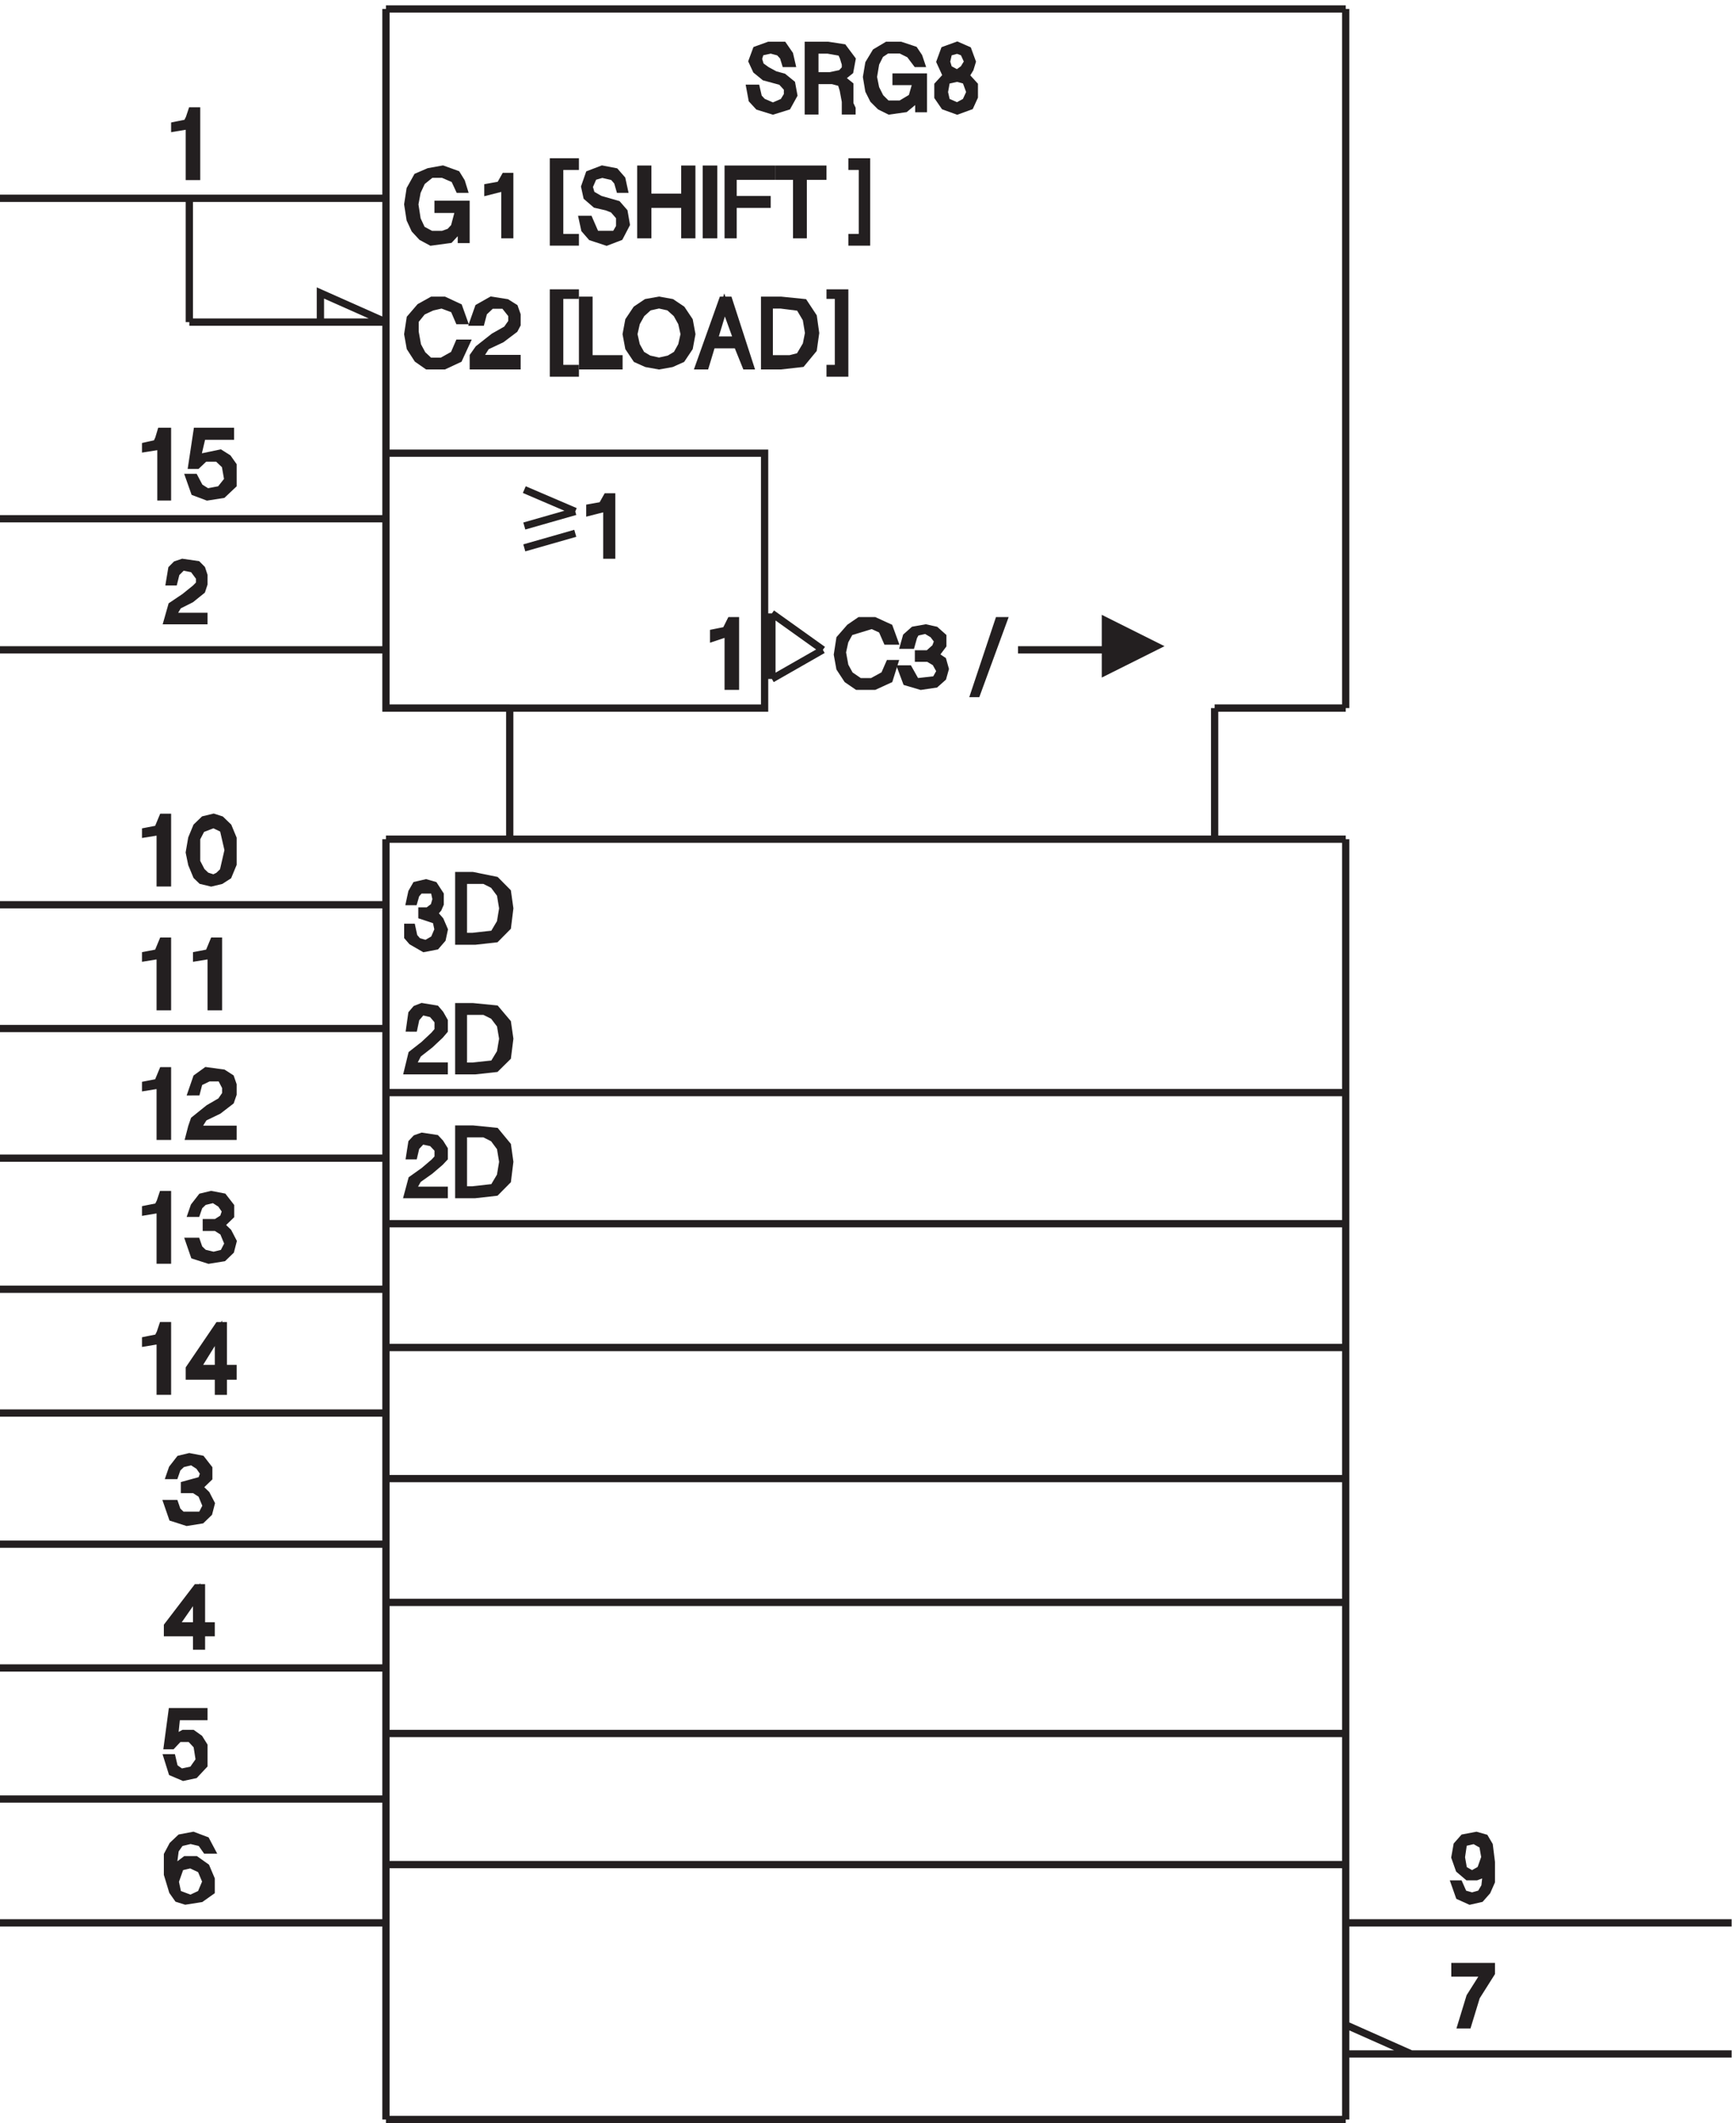 <svg xmlns="http://www.w3.org/2000/svg" xml:space="preserve" width="237.8" height="290.799"><path d="M400.832 2176.66h988.498m-988.498-1116h988.498M400.832 925.664h988.498m-988.498-127.5h988.498m-988.498-135h988.498m-988.498-127.5h988.498m-988.498-135h988.498m-988.498-135h988.498M400.832 3.164h988.498M400.832 2176.66v-720m0 0h127.5m0 0v-135m860.998 855v-720m0 0h-135m0 0v-135m-853.498 0V3.16m988.498 1318.5V3.16M400.832 205.664H3.332m397.5 127.5H3.332m397.5 135H3.332m397.5 127.5H3.332m397.5 135H3.332m397.5 127.5H3.332m397.5 135H3.332m397.5 133.496H3.332m397.5 127.5H3.332M1389.33 70.664h397.5m-397.5 135h397.5M400.832 1719.16h390v-262.5h-390zm0-202.5H3.332m397.5 135H3.332m397.5 330H3.332m397.5-127.5h-202.5m0 0v127.5m600-427.5 52.5-37.5m0 0-52.5-30m0 0v67.5m-255 127.5 52.5-22.5m0 0-52.5-15m52.5-7.5-52.5-15m-142.5-300h988.498m-1055.998 532.5v30l67.5-30M1389.33 100.664l67.5-30" style="fill:none;stroke:#231f20;stroke-width:7.5;stroke-linecap:butt;stroke-linejoin:miter;stroke-miterlimit:10;stroke-dasharray:none;stroke-opacity:1" transform="matrix(.133 0 0 -.133 -.444 290.721)"/><path d="m1194.33 1520.41-52.5 26.25v-52.5z" style="fill:#231f20;fill-opacity:1;fill-rule:evenodd;stroke:none" transform="matrix(.133 0 0 -.133 -.444 290.721)"/><path d="m1194.33 1520.41-52.5 26.25v-52.5zm-7.5-3.75h-135" style="fill:none;stroke:#231f20;stroke-width:7.5;stroke-linecap:butt;stroke-linejoin:miter;stroke-miterlimit:10;stroke-dasharray:none;stroke-opacity:1" transform="matrix(.133 0 0 -.133 -.444 290.721)"/><path d="M183.332 2054.16v2.5l12.5 2.5 2.5 5 2.5 7.5h5v-67.5h-7.5v52.5l-15-2.5" style="fill:#231f20;fill-opacity:1;fill-rule:evenodd;stroke:none" transform="matrix(.133 0 0 -.133 -.444 290.721)"/><path d="M183.332 2054.16v2.5l12.5 2.5 2.5 5 2.5 7.5h5v-67.5h-7.5v52.5z" style="fill:none;stroke:#231f20;stroke-width:7.5;stroke-linecap:butt;stroke-linejoin:miter;stroke-miterlimit:10;stroke-dasharray:none;stroke-opacity:1" transform="matrix(.133 0 0 -.133 -.444 290.721)"/><path d="M153.332 1724.16v2.5l11.25 2.5 2.25 5 2.25 7.5h6.75v-67.5h-6.75v52.5l-15.75-2.5" style="fill:#231f20;fill-opacity:1;fill-rule:evenodd;stroke:none" transform="matrix(.133 0 0 -.133 -.444 290.721)"/><path d="M153.332 1724.16v2.5l11.25 2.5 2.25 5 2.25 7.5h6.75v-67.5h-6.75v52.5z" style="fill:none;stroke:#231f20;stroke-width:7.5;stroke-linecap:butt;stroke-linejoin:miter;stroke-miterlimit:10;stroke-dasharray:none;stroke-opacity:1" transform="matrix(.133 0 0 -.133 -.444 290.721)"/><path d="M206.273 1706.66h-5.293l5.293 35h34.415v-5h-29.122l-5.293-22.5 23.825 5 7.941-5 5.293-7.5v-20l-10.586-10-15.883-2.5-13.234 5-5.297 15h5.297l5.293-10 7.941-5 13.235 2.5 7.941 10-2.648 15-7.942 7.5h-13.234l-7.942-7.5" style="fill:#231f20;fill-opacity:1;fill-rule:evenodd;stroke:none" transform="matrix(.133 0 0 -.133 -.444 290.721)"/><path d="M206.273 1706.66h-5.293l5.293 35h34.415v-5h-29.122l-5.293-22.5 23.825 5 7.941-5 5.293-7.5v-20l-10.586-10-15.883-2.5-13.234 5-5.297 15h5.297l5.293-10 7.941-5 13.235 2.5 7.941 10-2.648 15-7.942 7.5h-13.234z" style="fill:none;stroke:#231f20;stroke-width:7.5;stroke-linecap:butt;stroke-linejoin:miter;stroke-miterlimit:10;stroke-dasharray:none;stroke-opacity:1" transform="matrix(.133 0 0 -.133 -.444 290.721)"/><path d="m178.039 1586.66 2.207 13.33 4.41 4.45 6.617 2.22 15.442-2.22 4.414-4.45 2.203-6.66v-8.89l-2.203-6.67-11.031-8.89-13.235-6.67-6.617-11.1h33.086v-4.45h-37.5l4.414 15.55 13.234 8.9 11.028 8.88 4.414 4.45v6.67l-6.617 8.88-11.032 2.22-6.617-6.66-2.207-8.89h-4.41" style="fill:#231f20;fill-opacity:1;fill-rule:evenodd;stroke:none" transform="matrix(.133 0 0 -.133 -.444 290.721)"/><path d="m178.039 1586.66 2.207 13.33 4.41 4.45 6.617 2.22 15.442-2.22 4.414-4.45 2.203-6.66v-8.89l-2.203-6.67-11.031-8.89-13.235-6.67-6.617-11.1h33.086v-4.45h-37.5l4.414 15.55 13.234 8.9 11.028 8.88 4.414 4.45v6.67l-6.617 8.88-11.032 2.22-6.617-6.66-2.207-8.89z" style="fill:none;stroke:#231f20;stroke-width:7.5;stroke-linecap:butt;stroke-linejoin:miter;stroke-miterlimit:10;stroke-dasharray:none;stroke-opacity:1" transform="matrix(.133 0 0 -.133 -.444 290.721)"/><path d="M153.332 1327.29v2.41l12.5 2.41 5 12.05h5v-67.5h-7.5v53.04l-15-2.41" style="fill:#231f20;fill-opacity:1;fill-rule:evenodd;stroke:none" transform="matrix(.133 0 0 -.133 -.444 290.721)"/><path d="M153.332 1327.29v2.41l12.5 2.41 5 12.05h5v-67.5h-7.5v53.04z" style="fill:none;stroke:#231f20;stroke-width:7.5;stroke-linecap:butt;stroke-linejoin:miter;stroke-miterlimit:10;stroke-dasharray:none;stroke-opacity:1" transform="matrix(.133 0 0 -.133 -.444 290.721)"/><path d="m205.832 1334.52 7.5 7.23 10 2.41 7.5-2.41 7.5-7.23 5-12.06v-26.51l-5-12.06-7.5-4.82-10-2.41-10 2.41-5 4.82-5 12.06-2.5 12.05 2.5 14.46zm5-2.41-5-9.65v-24.1l5-9.65 5-4.82 7.5-2.41 5 2.41 5 4.82 5 21.7-5 21.7-10 4.82-12.5-4.82" style="fill:#231f20;fill-opacity:1;fill-rule:evenodd;stroke:none" transform="matrix(.133 0 0 -.133 -.444 290.721)"/><path d="m205.832 1334.52 7.5 7.23 10 2.41 7.5-2.41 7.5-7.23 5-12.06v-26.51l-5-12.06-7.5-4.82-10-2.41-10 2.41-5 4.82-5 12.06-2.5 12.05 2.5 14.46zm5-2.41-5-9.65v-24.1l5-9.65 5-4.82 7.5-2.41 5 2.41 5 4.82 5 21.7-5 21.7-10 4.82z" style="fill:none;stroke:#231f20;stroke-width:7.5;stroke-linecap:butt;stroke-linejoin:miter;stroke-miterlimit:10;stroke-dasharray:none;stroke-opacity:1" transform="matrix(.133 0 0 -.133 -.444 290.721)"/><path d="M153.332 1199.79v2.41l12.5 2.41 5 12.05h5v-67.5h-7.5v53.04l-15-2.41" style="fill:#231f20;fill-opacity:1;fill-rule:evenodd;stroke:none" transform="matrix(.133 0 0 -.133 -.444 290.721)"/><path d="M153.332 1199.79v2.41l12.5 2.41 5 12.05h5v-67.5h-7.5v53.04z" style="fill:none;stroke:#231f20;stroke-width:7.5;stroke-linecap:butt;stroke-linejoin:miter;stroke-miterlimit:10;stroke-dasharray:none;stroke-opacity:1" transform="matrix(.133 0 0 -.133 -.444 290.721)"/><path d="M205.832 1199.79v2.41l12.5 2.41 5 12.05h5v-67.5h-7.5v53.04l-15-2.41" style="fill:#231f20;fill-opacity:1;fill-rule:evenodd;stroke:none" transform="matrix(.133 0 0 -.133 -.444 290.721)"/><path d="M205.832 1199.79v2.41l12.5 2.41 5 12.05h5v-67.5h-7.5v53.04z" style="fill:none;stroke:#231f20;stroke-width:7.5;stroke-linecap:butt;stroke-linejoin:miter;stroke-miterlimit:10;stroke-dasharray:none;stroke-opacity:1" transform="matrix(.133 0 0 -.133 -.444 290.721)"/><path d="M153.332 1066.29v2.41l12.5 2.41 5 12.05h5v-67.5h-7.5v53.04l-15-2.41" style="fill:#231f20;fill-opacity:1;fill-rule:evenodd;stroke:none" transform="matrix(.133 0 0 -.133 -.444 290.721)"/><path d="M153.332 1066.29v2.41l12.5 2.41 5 12.05h5v-67.5h-7.5v53.04z" style="fill:none;stroke:#231f20;stroke-width:7.5;stroke-linecap:butt;stroke-linejoin:miter;stroke-miterlimit:10;stroke-dasharray:none;stroke-opacity:1" transform="matrix(.133 0 0 -.133 -.444 290.721)"/><path d="m200.832 1061.46 5 14.47 10 7.23 17.5-2.41 7.5-4.82 2.5-7.23v-9.65l-2.5-7.23-12.5-9.64-15-7.23-7.5-12.06h37.5v-7.23h-45l2.5 9.64 2.5 7.24 15 12.05 12.5 7.23 5 7.23v7.24l-5 9.64h-12.5l-10-4.82-2.5-9.65h-5" style="fill:#231f20;fill-opacity:1;fill-rule:evenodd;stroke:none" transform="matrix(.133 0 0 -.133 -.444 290.721)"/><path d="m200.832 1061.46 5 14.47 10 7.23 17.5-2.41 7.5-4.82 2.5-7.23v-9.65l-2.5-7.23-12.5-9.64-15-7.23-7.5-12.06h37.5v-7.23h-45l2.5 9.64 2.5 7.24 15 12.05 12.5 7.23 5 7.23v7.24l-5 9.64h-12.5l-10-4.82-2.5-9.65z" style="fill:none;stroke:#231f20;stroke-width:7.5;stroke-linecap:butt;stroke-linejoin:miter;stroke-miterlimit:10;stroke-dasharray:none;stroke-opacity:1" transform="matrix(.133 0 0 -.133 -.444 290.721)"/><path d="M153.332 938.164v2.5l12.5 2.5 2.5 5 2.5 7.5h5v-67.5h-7.5v52.5l-15-2.5" style="fill:#231f20;fill-opacity:1;fill-rule:evenodd;stroke:none" transform="matrix(.133 0 0 -.133 -.444 290.721)"/><path d="M153.332 938.164v2.5l12.5 2.5 2.5 5 2.5 7.5h5v-67.5h-7.5v52.5z" style="fill:none;stroke:#231f20;stroke-width:7.5;stroke-linecap:butt;stroke-linejoin:miter;stroke-miterlimit:10;stroke-dasharray:none;stroke-opacity:1" transform="matrix(.133 0 0 -.133 -.444 290.721)"/><path d="M215.832 921.914v4.82h10l7.5 4.821 2.5 7.234-5 7.231-7.5 4.82-10-2.41-5-4.821-2.5-7.23h-5l2.5 7.23 7.5 9.645 10 2.41 12.5-2.41 7.5-9.645v-9.644l-10-9.641 7.5-7.234 5-9.641-2.5-9.644-7.5-7.231-15-2.41-15 4.82-5 14.465h7.5l2.5-7.234 5-4.82 10-2.411 10 2.411 5 9.644-5 12.051-7.5 4.824h-10" style="fill:#231f20;fill-opacity:1;fill-rule:evenodd;stroke:none" transform="matrix(.133 0 0 -.133 -.444 290.721)"/><path d="M215.832 921.914v4.82h10l7.5 4.821 2.5 7.234-5 7.231-7.5 4.82-10-2.41-5-4.821-2.5-7.23h-5l2.5 7.23 7.5 9.645 10 2.41 12.5-2.41 7.5-9.645v-9.644l-10-9.641 7.5-7.234 5-9.641-2.5-9.644-7.5-7.231-15-2.41-15 4.82-5 14.465h7.5l2.5-7.234 5-4.82 10-2.411 10 2.411 5 9.644-5 12.051-7.5 4.824z" style="fill:none;stroke:#231f20;stroke-width:7.5;stroke-linecap:butt;stroke-linejoin:miter;stroke-miterlimit:10;stroke-dasharray:none;stroke-opacity:1" transform="matrix(.133 0 0 -.133 -.444 290.721)"/><path d="M153.332 803.164v2.5l12.5 2.5 2.5 5 2.5 7.5h5v-67.5h-7.5v52.5l-15-2.5" style="fill:#231f20;fill-opacity:1;fill-rule:evenodd;stroke:none" transform="matrix(.133 0 0 -.133 -.444 290.721)"/><path d="M153.332 803.164v2.5l12.5 2.5 2.5 5 2.5 7.5h5v-67.5h-7.5v52.5z" style="fill:none;stroke:#231f20;stroke-width:7.5;stroke-linecap:butt;stroke-linejoin:miter;stroke-miterlimit:10;stroke-dasharray:none;stroke-opacity:1" transform="matrix(.133 0 0 -.133 -.444 290.721)"/><path d="M198.332 768.738v7.789l30 44.137h5v-44.137h10v-7.789h-10v-15.574h-5v15.574zm30 44.137-22.5-36.348h22.5z" style="fill:#231f20;fill-opacity:1;fill-rule:evenodd;stroke:none" transform="matrix(.133 0 0 -.133 -.444 290.721)"/><path d="M198.332 768.738v7.789l30 44.137h5v-44.137h10v-7.789h-10v-15.574h-5v15.574zm30 44.137-22.5-36.348h22.5z" style="fill:none;stroke:#231f20;stroke-width:7.5;stroke-linecap:butt;stroke-linejoin:miter;stroke-miterlimit:10;stroke-dasharray:none;stroke-opacity:1" transform="matrix(.133 0 0 -.133 -.444 290.721)"/><path d="M193.332 651.914v4.82l17.5 4.821 2.5 7.234-5 7.231-7.5 4.82-10-2.41-5-4.821-2.5-7.23h-5l2.5 7.23 7.5 9.645 10 2.41 12.5-2.41 7.5-9.645v-9.644l-10-9.641 7.5-7.234 5-9.641-2.5-9.644-7.5-7.231-15-2.41-15 4.82-5 14.465h7.5l2.5-7.234 5-4.82h20l5 9.644-5 12.051-7.5 4.824h-10" style="fill:#231f20;fill-opacity:1;fill-rule:evenodd;stroke:none" transform="matrix(.133 0 0 -.133 -.444 290.721)"/><path d="M193.332 651.914v4.82l17.5 4.821 2.5 7.234-5 7.231-7.5 4.82-10-2.41-5-4.821-2.5-7.23h-5l2.5 7.23 7.5 9.645 10 2.41 12.5-2.41 7.5-9.645v-9.644l-10-9.641 7.5-7.234 5-9.641-2.5-9.644-7.5-7.231-15-2.41-15 4.82-5 14.465h7.5l2.5-7.234 5-4.82h20l5 9.644-5 12.051-7.5 4.824z" style="fill:none;stroke:#231f20;stroke-width:7.5;stroke-linecap:butt;stroke-linejoin:miter;stroke-miterlimit:10;stroke-dasharray:none;stroke-opacity:1" transform="matrix(.133 0 0 -.133 -.444 290.721)"/><path d="M175.832 504.508v6.926l30 39.23h5v-39.23h10v-6.926h-10v-13.844h-5v13.844zm30 39.23-22.5-32.304h22.5z" style="fill:#231f20;fill-opacity:1;fill-rule:evenodd;stroke:none" transform="matrix(.133 0 0 -.133 -.444 290.721)"/><path d="M175.832 504.508v6.926l30 39.23h5v-39.23h10v-6.926h-10v-13.844h-5v13.844zm30 39.23-22.5-32.304h22.5z" style="fill:none;stroke:#231f20;stroke-width:7.5;stroke-linecap:butt;stroke-linejoin:miter;stroke-miterlimit:10;stroke-dasharray:none;stroke-opacity:1" transform="matrix(.133 0 0 -.133 -.444 290.721)"/><path d="M180.52 388.164h-4.688l4.688 35h32.812v-5h-28.125l-2.344-22.5 9.375 5h9.375l7.032-5 4.687-7.5v-20l-9.375-10-11.719-2.5-11.718 5-4.688 15h4.688l2.343-10 7.032-5 11.718 2.5 7.032 10-2.344 15-7.031 7.5h-11.719l-7.031-7.5" style="fill:#231f20;fill-opacity:1;fill-rule:evenodd;stroke:none" transform="matrix(.133 0 0 -.133 -.444 290.721)"/><path d="M180.52 388.164h-4.688l4.688 35h32.812v-5h-28.125l-2.344-22.5 9.375 5h9.375l7.032-5 4.687-7.5v-20l-9.375-10-11.719-2.5-11.718 5-4.688 15h4.688l2.343-10 7.032-5 11.718 2.5 7.032 10-2.344 15-7.031 7.5h-11.719z" style="fill:none;stroke:#231f20;stroke-width:7.5;stroke-linecap:butt;stroke-linejoin:miter;stroke-miterlimit:10;stroke-dasharray:none;stroke-opacity:1" transform="matrix(.133 0 0 -.133 -.444 290.721)"/><path d="m215.539 280.664-5.293 7.5-10.59 2.5-10.59-2.5-5.293-7.5-2.644-20 13.234 10h10.586l10.59-7.5 5.293-12.5v-12.5l-10.586-7.5-15.883-2.5-7.941 2.5-5.293 7.5-5.297 17.5v20l5.297 10 7.937 7.5 13.239 2.5 13.234-5 5.293-10zm-26.473-17.5-5.293-15 2.649-12.5 13.234-5 10.59 5 5.293 12.5-5.293 12.5-10.59 5-10.59-2.5" style="fill:#231f20;fill-opacity:1;fill-rule:evenodd;stroke:none" transform="matrix(.133 0 0 -.133 -.444 290.721)"/><path d="m215.539 280.664-5.293 7.5-10.59 2.5-10.59-2.5-5.293-7.5-2.644-20 13.234 10h10.586l10.59-7.5 5.293-12.5v-12.5l-10.586-7.5-15.883-2.5-7.941 2.5-5.293 7.5-5.297 17.5v20l5.297 10 7.937 7.5 13.239 2.5 13.234-5 5.293-10zm-26.473-17.5-5.293-15 2.649-12.5 13.234-5 10.59 5 5.293 12.5-5.293 12.5-10.59 5z" style="fill:none;stroke:#231f20;stroke-width:7.5;stroke-linecap:butt;stroke-linejoin:miter;stroke-miterlimit:10;stroke-dasharray:none;stroke-opacity:1" transform="matrix(.133 0 0 -.133 -.444 290.721)"/><path d="m799.406 2104.25-8.574 2.32-8.57 6.99-4.285 9.31 4.285 11.63 12.855 4.66h15l6.43-9.31 2.144-9.31h-6.429l-2.145 6.98-4.285 4.66-8.57 2.32-10.715-2.32-2.141-6.98 2.141-6.99 6.43-4.65 8.57-4.66 8.57-2.33 8.574-6.98 2.141-11.64-6.426-11.63-15-4.66-15 4.66-6.429 6.98-2.145 11.64h6.43l2.144-9.31 4.285-4.66 10.715-4.65 10.711 4.65 4.289 6.98v6.99l-6.429 6.98-8.571 2.33" style="fill:#231f20;fill-opacity:1;fill-rule:evenodd;stroke:none" transform="matrix(.133 0 0 -.133 -.444 290.721)"/><path d="m799.406 2104.25-8.574 2.32-8.57 6.99-4.285 9.31 4.285 11.63 12.855 4.66h15l6.43-9.31 2.144-9.31h-6.429l-2.145 6.98-4.285 4.66-8.57 2.32-10.715-2.32-2.141-6.98 2.141-6.99 6.43-4.65 8.57-4.66 8.57-2.33 8.574-6.98 2.141-11.64-6.426-11.63-15-4.66-15 4.66-6.429 6.98-2.145 11.64h6.43l2.144-9.31 4.285-4.66 10.715-4.65 10.711 4.65 4.289 6.98v6.99l-6.429 6.98z" style="fill:none;stroke:#231f20;stroke-width:7.5;stroke-linecap:butt;stroke-linejoin:miter;stroke-miterlimit:10;stroke-dasharray:none;stroke-opacity:1" transform="matrix(.133 0 0 -.133 -.444 290.721)"/><path d="m856.082 2139.16 15.75-2.41 9-12.05-2.25-12.06-9-7.23 9-7.23v-19.29l2.25-4.82v-2.41h-6.75v9.64l-2.25 12.06-2.25 7.23-9 2.41h-18v-31.34h-6.75v67.5zm0-4.82h-13.5v-26.52h15.75l11.25 2.41 4.5 4.82v4.83l-2.25 7.23-2.25 4.82-13.5 2.41" style="fill:#231f20;fill-opacity:1;fill-rule:evenodd;stroke:none" transform="matrix(.133 0 0 -.133 -.444 290.721)"/><path d="m856.082 2139.16 15.75-2.41 9-12.05-2.25-12.06-9-7.23 9-7.23v-19.29l2.25-4.82v-2.41h-6.75v9.64l-2.25 12.06-2.25 7.23-9 2.41h-18v-31.34h-6.75v67.5zm0-4.82h-13.5v-26.52h15.75l11.25 2.41 4.5 4.82v4.83l-2.25 7.23-2.25 4.82z" style="fill:none;stroke:#231f20;stroke-width:7.5;stroke-linecap:butt;stroke-linejoin:miter;stroke-miterlimit:10;stroke-dasharray:none;stroke-opacity:1" transform="matrix(.133 0 0 -.133 -.444 290.721)"/><path d="M951.992 2120.54h-4.679l-7.02 9.31-9.359 4.65h-14.039l-7.024-4.65-4.68-9.31-2.339-13.97 2.339-11.63 4.68-9.31 7.024-6.99h14.039l11.699 6.99 4.68 16.29h-21.059v4.65h28.078v-32.58h-4.68v11.64l-14.039-11.64-16.379-2.33-9.363 4.66-7.019 6.98-4.68 9.31-2.34 13.96 2.34 13.97 7.019 11.64 11.704 6.98h14.039l14.039-4.66 4.679-6.98 2.34-6.98" style="fill:#231f20;fill-opacity:1;fill-rule:evenodd;stroke:none" transform="matrix(.133 0 0 -.133 -.444 290.721)"/><path d="M951.992 2120.54h-4.679l-7.02 9.31-9.359 4.65h-14.039l-7.024-4.65-4.68-9.31-2.339-13.97 2.339-11.63 4.68-9.31 7.024-6.99h14.039l11.699 6.99 4.68 16.29h-21.059v4.65h28.078v-32.58h-4.68v11.64l-14.039-11.64-16.379-2.33-9.363 4.66-7.019 6.98-4.68 9.31-2.34 13.96 2.34 13.97 7.019 11.64 11.704 6.98h14.039l14.039-4.66 4.679-6.98z" style="fill:none;stroke:#231f20;stroke-width:7.5;stroke-linecap:butt;stroke-linejoin:miter;stroke-miterlimit:10;stroke-dasharray:none;stroke-opacity:1" transform="matrix(.133 0 0 -.133 -.444 290.721)"/><path d="m978.156 2107.82-6.617 14.47 4.41 12.05 13.239 4.82 11.022-4.82 4.42-12.05-2.21-7.24-4.412-7.23 8.822-9.64v-12.05l-4.41-9.65-13.232-4.82-13.239 4.82-6.617 9.65v12.05zm2.207 24.11-2.207-9.64 2.207-7.24 8.825-4.82 6.617 4.82 4.405 7.24-4.405 9.64-6.617 2.41zm-2.207-28.93-2.207-12.05 2.207-9.65 11.032-4.82 8.82 4.82 4.412 9.65-4.412 12.05-8.82 2.41-11.032-2.41" style="fill:#231f20;fill-opacity:1;fill-rule:evenodd;stroke:none" transform="matrix(.133 0 0 -.133 -.444 290.721)"/><path d="m978.156 2107.82-6.617 14.47 4.41 12.05 13.239 4.82 11.022-4.82 4.42-12.05-2.21-7.24-4.412-7.23 8.822-9.64v-12.05l-4.41-9.65-13.232-4.82-13.239 4.82-6.617 9.65v12.05zm2.207 24.11-2.207-9.64 2.207-7.24 8.825-4.82 6.617 4.82 4.405 7.24-4.405 9.64-6.617 2.41zm-2.207-28.93-2.207-12.05 2.207-9.65 11.032-4.82 8.82 4.82 4.412 9.65-4.412 12.05-8.82 2.41z" style="fill:none;stroke:#231f20;stroke-width:7.5;stroke-linecap:butt;stroke-linejoin:miter;stroke-miterlimit:10;stroke-dasharray:none;stroke-opacity:1" transform="matrix(.133 0 0 -.133 -.444 290.721)"/><path d="M573.332 2019.16h22.5v-4.58h-16.07v-73.34h16.07v-4.58h-22.5v82.5" style="fill:#231f20;fill-opacity:1;fill-rule:evenodd;stroke:none" transform="matrix(.133 0 0 -.133 -.444 290.721)"/><path d="M573.332 2019.16h22.5v-4.58h-16.07v-73.34h16.07v-4.58h-22.5z" style="fill:none;stroke:#231f20;stroke-width:7.5;stroke-linecap:butt;stroke-linejoin:miter;stroke-miterlimit:10;stroke-dasharray:none;stroke-opacity:1" transform="matrix(.133 0 0 -.133 -.444 290.721)"/><path d="M891.547 1941.24v73.34h-10.715v4.58h15v-82.5h-15v4.58h10.715" style="fill:#231f20;fill-opacity:1;fill-rule:evenodd;stroke:none" transform="matrix(.133 0 0 -.133 -.444 290.721)"/><path d="M891.547 1941.24v73.34h-10.715v4.58h15v-82.5h-15v4.58z" style="fill:none;stroke:#231f20;stroke-width:7.5;stroke-linecap:butt;stroke-linejoin:miter;stroke-miterlimit:10;stroke-dasharray:none;stroke-opacity:1" transform="matrix(.133 0 0 -.133 -.444 290.721)"/><path d="M573.332 1884.16h22.5v-2.36h-16.07v-75.42h16.07v-4.72h-22.5v82.5" style="fill:#231f20;fill-opacity:1;fill-rule:evenodd;stroke:none" transform="matrix(.133 0 0 -.133 -.444 290.721)"/><path d="M573.332 1884.16h22.5v-2.36h-16.07v-75.42h16.07v-4.72h-22.5z" style="fill:none;stroke:#231f20;stroke-width:7.5;stroke-linecap:butt;stroke-linejoin:miter;stroke-miterlimit:10;stroke-dasharray:none;stroke-opacity:1" transform="matrix(.133 0 0 -.133 -.444 290.721)"/><path d="M866.906 1806.38v75.42h-8.574v2.36h15v-82.5h-15v4.72h8.574" style="fill:#231f20;fill-opacity:1;fill-rule:evenodd;stroke:none" transform="matrix(.133 0 0 -.133 -.444 290.721)"/><path d="M866.906 1806.38v75.42h-8.574v2.36h15v-82.5h-15v4.72z" style="fill:none;stroke:#231f20;stroke-width:7.5;stroke-linecap:butt;stroke-linejoin:miter;stroke-miterlimit:10;stroke-dasharray:none;stroke-opacity:1" transform="matrix(.133 0 0 -.133 -.444 290.721)"/><path d="M480.832 1855.71h-5l-5 11.64-12.5 4.65-10-2.32-10-4.66-7.5-9.31v-11.64l2.5-13.96 5-9.31 7.5-6.98h12.5l12.5 6.98 5 11.64h7.5l-7.5-16.3-15-6.98h-17.5l-10 6.98-7.5 11.64-2.5 13.97 2.5 16.29 10 11.64 12.5 6.98h12.5l15-6.98 5-13.97" style="fill:#231f20;fill-opacity:1;fill-rule:evenodd;stroke:none" transform="matrix(.133 0 0 -.133 -.444 290.721)"/><path d="M480.832 1855.71h-5l-5 11.64-12.5 4.65-10-2.32-10-4.66-7.5-9.31v-11.64l2.5-13.96 5-9.31 7.5-6.98h12.5l12.5 6.98 5 11.64h7.5l-7.5-16.3-15-6.98h-17.5l-10 6.98-7.5 11.64-2.5 13.97 2.5 16.29 10 11.64 12.5 6.98h12.5l15-6.98z" style="fill:none;stroke:#231f20;stroke-width:7.5;stroke-linecap:butt;stroke-linejoin:miter;stroke-miterlimit:10;stroke-dasharray:none;stroke-opacity:1" transform="matrix(.133 0 0 -.133 -.444 290.721)"/><path d="m490.832 1854.16 5.297 15 13.234 7.5 15.883-2.5 7.942-5 2.644-7.5v-10l-2.644-5-13.239-10-15.883-7.5-7.937-12.5h39.703v-7.5h-45v10l5.297 7.5 15.879 12.5 13.238 7.5 5.293 7.5v7.5l-7.941 10h-13.235l-7.941-7.5-2.649-10h-7.941" style="fill:#231f20;fill-opacity:1;fill-rule:evenodd;stroke:none" transform="matrix(.133 0 0 -.133 -.444 290.721)"/><path d="m490.832 1854.16 5.297 15 13.234 7.5 15.883-2.5 7.942-5 2.644-7.5v-10l-2.644-5-13.239-10-15.883-7.5-7.937-12.5h39.703v-7.5h-45v10l5.297 7.5 15.879 12.5 13.238 7.5 5.293 7.5v7.5l-7.941 10h-13.235l-7.941-7.5-2.649-10z" style="fill:none;stroke:#231f20;stroke-width:7.5;stroke-linecap:butt;stroke-linejoin:miter;stroke-miterlimit:10;stroke-dasharray:none;stroke-opacity:1" transform="matrix(.133 0 0 -.133 -.444 290.721)"/><path d="M609.949 1876.66v-60.27h30.883v-7.23h-37.5v67.5h6.617" style="fill:#231f20;fill-opacity:1;fill-rule:evenodd;stroke:none" transform="matrix(.133 0 0 -.133 -.444 290.721)"/><path d="M609.949 1876.66v-60.27h30.883v-7.23h-37.5v67.5z" style="fill:none;stroke:#231f20;stroke-width:7.5;stroke-linecap:butt;stroke-linejoin:miter;stroke-miterlimit:10;stroke-dasharray:none;stroke-opacity:1" transform="matrix(.133 0 0 -.133 -.444 290.721)"/><path d="m658.719 1867.35 10.383 6.98 12.98 2.33 12.981-2.33 10.386-6.98 7.789-11.64 2.594-13.96-2.594-13.97-7.789-11.64-10.386-4.65-12.981-2.33-12.98 2.33-10.383 4.65-7.789 11.64-2.598 13.97 2.598 13.96zm5.191-4.65-5.191-9.32-2.598-11.63 2.598-11.64 5.191-9.31 7.789-4.66 10.383-2.32 10.387 2.32 7.789 4.66 5.191 9.31 2.594 11.64-2.594 11.63-5.191 9.32-7.789 6.98-10.387 2.32-10.383-2.32-7.789-6.98" style="fill:#231f20;fill-opacity:1;fill-rule:evenodd;stroke:none" transform="matrix(.133 0 0 -.133 -.444 290.721)"/><path d="m658.719 1867.35 10.383 6.98 12.98 2.33 12.981-2.33 10.386-6.98 7.789-11.64 2.594-13.96-2.594-13.97-7.789-11.64-10.386-4.65-12.981-2.33-12.98 2.33-10.383 4.65-7.789 11.64-2.598 13.97 2.598 13.96zm5.191-4.65-5.191-9.32-2.598-11.63 2.598-11.64 5.191-9.31 7.789-4.66 10.383-2.32 10.387 2.32 7.789 4.66 5.191 9.31 2.594 11.64-2.594 11.63-5.191 9.32-7.789 6.98-10.387 2.32-10.383-2.32z" style="fill:none;stroke:#231f20;stroke-width:7.5;stroke-linecap:butt;stroke-linejoin:miter;stroke-miterlimit:10;stroke-dasharray:none;stroke-opacity:1" transform="matrix(.133 0 0 -.133 -.444 290.721)"/><path d="m753.957 1876.66 21.875-67.5h-4.375l-8.75 21.7h-26.25l-6.562-21.7h-6.563l24.063 67.5zm8.75-40.98-13.125 36.16-10.937-36.16z" style="fill:#231f20;fill-opacity:1;fill-rule:evenodd;stroke:none" transform="matrix(.133 0 0 -.133 -.444 290.721)"/><path d="m753.957 1876.66 21.875-67.5h-4.375l-8.75 21.7h-26.25l-6.562-21.7h-6.563l24.063 67.5zm8.75-40.98-13.125 36.16-10.937-36.16z" style="fill:none;stroke:#231f20;stroke-width:7.5;stroke-linecap:butt;stroke-linejoin:miter;stroke-miterlimit:10;stroke-dasharray:none;stroke-opacity:1" transform="matrix(.133 0 0 -.133 -.444 290.721)"/><path d="M790.832 1809.16v67.5h16.707l23.863-2.41 9.543-14.46 2.387-16.88-2.387-16.87-11.929-14.47-21.477-2.41zm16.707 62.68h-11.934v-55.45h21.477l9.547 2.41 7.16 12.06 2.387 12.05-2.387 14.47-7.16 12.05-19.09 2.41" style="fill:#231f20;fill-opacity:1;fill-rule:evenodd;stroke:none" transform="matrix(.133 0 0 -.133 -.444 290.721)"/><path d="M790.832 1809.16v67.5h16.707l23.863-2.41 9.543-14.46 2.387-16.88-2.387-16.87-11.929-14.47-21.477-2.41zm16.707 62.68h-11.934v-55.45h21.477l9.547 2.41 7.16 12.06 2.387 12.05-2.387 14.47-7.16 12.05z" style="fill:none;stroke:#231f20;stroke-width:7.5;stroke-linecap:butt;stroke-linejoin:miter;stroke-miterlimit:10;stroke-dasharray:none;stroke-opacity:1" transform="matrix(.133 0 0 -.133 -.444 290.721)"/><path d="M480.934 1990.97h-4.801l-4.801 10.35-12 5.17h-12l-9.598-7.76-4.8-10.35-2.403-12.93 2.403-15.51 4.8-10.35 9.598-5.17h12l7.199 2.58 4.801 5.18 4.801 18.1h-21.602v5.17h28.801v-36.2h-4.801v12.93l-12-12.93-19.199-2.59-9.598 5.17-7.203 7.76-4.797 10.35-2.402 15.51 2.402 15.52 7.2 12.93 12 5.17 14.398 2.59 14.402-5.17 4.797-7.76 2.403-7.76" style="fill:#231f20;fill-opacity:1;fill-rule:evenodd;stroke:none" transform="matrix(.133 0 0 -.133 -.444 290.721)"/><path d="M480.934 1990.97h-4.801l-4.801 10.35-12 5.17h-12l-9.598-7.76-4.8-10.35-2.403-12.93 2.403-15.51 4.8-10.35 9.598-5.17h12l7.199 2.58 4.801 5.18 4.801 18.1h-21.602v5.17h28.801v-36.2h-4.801v12.93l-12-12.93-19.199-2.59-9.598 5.17-7.203 7.76-4.797 10.35-2.402 15.51 2.402 15.52 7.2 12.93 12 5.17 14.398 2.59 14.402-5.17 4.797-7.76z" style="fill:none;stroke:#231f20;stroke-width:7.5;stroke-linecap:butt;stroke-linejoin:miter;stroke-miterlimit:10;stroke-dasharray:none;stroke-opacity:1" transform="matrix(.133 0 0 -.133 -.444 290.721)"/><path d="M505.832 1988.61v4.44l12.5 2.22 5 8.89h5v-60h-5v48.89l-17.5-4.44" style="fill:#231f20;fill-opacity:1;fill-rule:evenodd;stroke:none" transform="matrix(.133 0 0 -.133 -.444 290.721)"/><path d="M505.832 1988.61v4.44l12.5 2.22 5 8.89h5v-60h-5v48.89z" style="fill:none;stroke:#231f20;stroke-width:7.5;stroke-linecap:butt;stroke-linejoin:miter;stroke-miterlimit:10;stroke-dasharray:none;stroke-opacity:1" transform="matrix(.133 0 0 -.133 -.444 290.721)"/><path d="m628.082 1972.87-11.25 2.58-9 7.76-2.25 10.35 4.5 12.93 13.5 5.17 13.5-2.59 6.75-7.75 2.25-10.35h-4.5l-2.25 7.76-4.5 5.17-11.25 2.59-9-2.59-4.5-10.34 2.25-7.76 9-5.17 9-2.59 9-2.59 6.75-7.75 2.25-12.94-6.75-12.93-13.5-5.17-15.75 5.17-6.75 7.76-2.25 10.35h6.75l6.75-15.52h20.25l4.5 7.76v10.34l-6.75 7.76-6.75 2.59" style="fill:#231f20;fill-opacity:1;fill-rule:evenodd;stroke:none" transform="matrix(.133 0 0 -.133 -.444 290.721)"/><path d="m628.082 1972.87-11.25 2.58-9 7.76-2.25 10.35 4.5 12.93 13.5 5.17 13.5-2.59 6.75-7.75 2.25-10.35h-4.5l-2.25 7.76-4.5 5.17-11.25 2.59-9-2.59-4.5-10.34 2.25-7.76 9-5.17 9-2.59 9-2.59 6.75-7.75 2.25-12.94-6.75-12.93-13.5-5.17-15.75 5.17-6.75 7.76-2.25 10.35h6.75l6.75-15.52h20.25l4.5 7.76v10.34l-6.75 7.76z" style="fill:none;stroke:#231f20;stroke-width:7.5;stroke-linecap:butt;stroke-linejoin:miter;stroke-miterlimit:10;stroke-dasharray:none;stroke-opacity:1" transform="matrix(.133 0 0 -.133 -.444 290.721)"/><path d="M670.492 2011.66v-28.93h38.184v28.93h7.156v-67.5h-7.156v31.34h-38.184v-31.34h-7.16v67.5h7.16" style="fill:#231f20;fill-opacity:1;fill-rule:evenodd;stroke:none" transform="matrix(.133 0 0 -.133 -.444 290.721)"/><path d="M670.492 2011.66v-28.93h38.184v28.93h7.156v-67.5h-7.156v31.34h-38.184v-31.34h-7.16v67.5z" style="fill:none;stroke:#231f20;stroke-width:7.5;stroke-linecap:butt;stroke-linejoin:miter;stroke-miterlimit:10;stroke-dasharray:none;stroke-opacity:1" transform="matrix(.133 0 0 -.133 -.444 290.721)"/><path d="M738.332 2011.66v-67.5h-7.5v67.5h7.5" style="fill:#231f20;fill-opacity:1;fill-rule:evenodd;stroke:none" transform="matrix(.133 0 0 -.133 -.444 290.721)"/><path d="M738.332 2011.66v-67.5h-7.5v67.5z" style="fill:none;stroke:#231f20;stroke-width:7.5;stroke-linecap:butt;stroke-linejoin:miter;stroke-miterlimit:10;stroke-dasharray:none;stroke-opacity:1" transform="matrix(.133 0 0 -.133 -.444 290.721)"/><path d="M798.332 2011.66v-7.23h-40v-24.11h35v-4.82h-35v-31.34h-5v67.5h45" style="fill:#231f20;fill-opacity:1;fill-rule:evenodd;stroke:none" transform="matrix(.133 0 0 -.133 -.444 290.721)"/><path d="M798.332 2011.66v-7.23h-40v-24.11h35v-4.82h-35v-31.34h-5v67.5z" style="fill:none;stroke:#231f20;stroke-width:7.5;stroke-linecap:butt;stroke-linejoin:miter;stroke-miterlimit:10;stroke-dasharray:none;stroke-opacity:1" transform="matrix(.133 0 0 -.133 -.444 290.721)"/><path d="M805.832 2004.43v7.23h45v-7.23h-20.25v-60.27h-6.75v60.27h-18" style="fill:#231f20;fill-opacity:1;fill-rule:evenodd;stroke:none" transform="matrix(.133 0 0 -.133 -.444 290.721)"/><path d="M805.832 2004.43v7.23h45v-7.23h-20.25v-60.27h-6.75v60.27z" style="fill:none;stroke:#231f20;stroke-width:7.5;stroke-linecap:butt;stroke-linejoin:miter;stroke-miterlimit:10;stroke-dasharray:none;stroke-opacity:1" transform="matrix(.133 0 0 -.133 -.444 290.721)"/><path d="M924.332 1525.71h-7.629l-5.086 11.64-10.176 4.65-22.89-6.98-5.086-9.31-2.543-11.64 2.543-13.96 5.086-9.31 10.172-6.98h12.718l12.719 6.98 5.086 11.64h5.086l-5.086-16.3-15.262-6.98H886.18l-10.172 6.98-7.633 11.64-2.543 13.97 2.543 16.29 10.176 11.64 10.172 6.98h15.261l15.262-6.98 5.086-13.97" style="fill:#231f20;fill-opacity:1;fill-rule:evenodd;stroke:none" transform="matrix(.133 0 0 -.133 -.444 290.721)"/><path d="M924.332 1525.71h-7.629l-5.086 11.64-10.176 4.65-22.89-6.98-5.086-9.31-2.543-11.64 2.543-13.96 5.086-9.31 10.172-6.98h12.718l12.719 6.98 5.086 11.64h5.086l-5.086-16.3-15.262-6.98H886.18l-10.172 6.98-7.633 11.64-2.543 13.97 2.543 16.29 10.176 11.64 10.172 6.98h15.261l15.262-6.98z" style="fill:none;stroke:#231f20;stroke-width:7.5;stroke-linecap:butt;stroke-linejoin:miter;stroke-miterlimit:10;stroke-dasharray:none;stroke-opacity:1" transform="matrix(.133 0 0 -.133 -.444 290.721)"/><path d="M949.332 1508.05v4.44h10l7.5 6.67 2.5 6.67-5 6.66-7.5 4.45-10-2.23-2.5-4.44-2.5-8.89h-7.5l2.5 8.89 7.5 6.67 12.5 2.22 10-2.22 7.5-6.67v-8.89l-5-6.67-5-2.22 10-6.66 2.5-8.89-2.5-8.89-7.5-6.67-15-2.22-15 4.45-5 13.33h7.5l7.5-13.33 20 2.22 5 8.88-5 8.9-7.5 4.44h-10" style="fill:#231f20;fill-opacity:1;fill-rule:evenodd;stroke:none" transform="matrix(.133 0 0 -.133 -.444 290.721)"/><path d="M949.332 1508.05v4.44h10l7.5 6.67 2.5 6.67-5 6.66-7.5 4.45-10-2.23-2.5-4.44-2.5-8.89h-7.5l2.5 8.89 7.5 6.67 12.5 2.22 10-2.22 7.5-6.67v-8.89l-5-6.67-5-2.22 10-6.66 2.5-8.89-2.5-8.89-7.5-6.67-15-2.22-15 4.45-5 13.33h7.5l7.5-13.33 20 2.22 5 8.88-5 8.9-7.5 4.44z" style="fill:none;stroke:#231f20;stroke-width:7.5;stroke-linecap:butt;stroke-linejoin:miter;stroke-miterlimit:10;stroke-dasharray:none;stroke-opacity:1" transform="matrix(.133 0 0 -.133 -.444 290.721)"/><path d="M1009.33 1471.66h-2.5l25 75h5l-27.5-75" style="fill:#231f20;fill-opacity:1;fill-rule:evenodd;stroke:none" transform="matrix(.133 0 0 -.133 -.444 290.721)"/><path d="M1009.33 1471.66h-2.5l25 75h5z" style="fill:none;stroke:#231f20;stroke-width:7.5;stroke-linecap:butt;stroke-linejoin:miter;stroke-miterlimit:10;stroke-dasharray:none;stroke-opacity:1" transform="matrix(.133 0 0 -.133 -.444 290.721)"/><path d="M738.332 1529.16v5l12.5 2.5 5 10h5v-67.5h-7.5v55l-15-5" style="fill:#231f20;fill-opacity:1;fill-rule:evenodd;stroke:none" transform="matrix(.133 0 0 -.133 -.444 290.721)"/><path d="M738.332 1529.16v5l12.5 2.5 5 10h5v-67.5h-7.5v55z" style="fill:none;stroke:#231f20;stroke-width:7.5;stroke-linecap:butt;stroke-linejoin:miter;stroke-miterlimit:10;stroke-dasharray:none;stroke-opacity:1" transform="matrix(.133 0 0 -.133 -.444 290.721)"/><path d="M610.832 1658.61v4.44l12.5 2.22 5 8.89h5v-60h-5v48.89l-17.5-4.44" style="fill:#231f20;fill-opacity:1;fill-rule:evenodd;stroke:none" transform="matrix(.133 0 0 -.133 -.444 290.721)"/><path d="M610.832 1658.61v4.44l12.5 2.22 5 8.89h5v-60h-5v48.89z" style="fill:none;stroke:#231f20;stroke-width:7.5;stroke-linecap:butt;stroke-linejoin:miter;stroke-miterlimit:10;stroke-dasharray:none;stroke-opacity:1" transform="matrix(.133 0 0 -.133 -.444 290.721)"/><path d="M1501.83 245.664h4.41l4.41-10 8.83-2.5 8.82 2.5 4.41 7.5 2.21 20-4.41-7.5-6.62-2.5h-8.82l-8.83 7.5-4.41 12.5 2.21 12.5 6.61 7.5 13.24 2.5 8.82-2.5 4.42-7.5 2.2-17.5v-20l-4.41-10-6.62-7.5-11.03-2.5-11.03 5zm8.82 42.5-2.2-15 2.2-12.5 8.83-5 8.82 5 4.41 12.5-2.2 12.5-8.83 5-11.03-2.5" style="fill:#231f20;fill-opacity:1;fill-rule:evenodd;stroke:none" transform="matrix(.133 0 0 -.133 -.444 290.721)"/><path d="M1501.83 245.664h4.41l4.41-10 8.83-2.5 8.82 2.5 4.41 7.5 2.21 20-4.41-7.5-6.62-2.5h-8.82l-8.83 7.5-4.41 12.5 2.21 12.5 6.61 7.5 13.24 2.5 8.82-2.5 4.42-7.5 2.2-17.5v-20l-4.41-10-6.62-7.5-11.03-2.5-11.03 5zm8.82 42.5-2.2-15 2.2-12.5 8.83-5 8.82 5 4.41 12.5-2.2 12.5-8.83 5z" style="fill:none;stroke:#231f20;stroke-width:7.5;stroke-linecap:butt;stroke-linejoin:miter;stroke-miterlimit:10;stroke-dasharray:none;stroke-opacity:1" transform="matrix(.133 0 0 -.133 -.444 290.721)"/><path d="M1501.83 153.996v6.668h37.5v-6.668l-15.44-24.445-8.82-28.887h-6.62l8.82 28.887 15.44 24.445h-30.88" style="fill:#231f20;fill-opacity:1;fill-rule:evenodd;stroke:none" transform="matrix(.133 0 0 -.133 -.444 290.721)"/><path d="M1501.83 153.996v6.668h37.5v-6.668l-15.44-24.445-8.82-28.887h-6.62l8.82 28.887 15.44 24.445z" style="fill:none;stroke:#231f20;stroke-width:7.5;stroke-linecap:butt;stroke-linejoin:miter;stroke-miterlimit:10;stroke-dasharray:none;stroke-opacity:1" transform="matrix(.133 0 0 -.133 -.444 290.721)"/><path d="M437.918 1242.91v4.82h6.25l6.25 4.82 2.082 7.24-2.082 9.64h-14.586l-4.164-4.82-2.086-7.23h-4.164l2.082 9.64 4.168 7.23 10.414 2.41 8.336-2.41 6.25-9.64v-9.65l-2.086-4.82-4.164-4.82 6.25-7.23 4.164-9.64-2.082-9.65-6.25-7.23-12.5-2.41-12.5 7.23-4.168 4.82v9.65h4.168l2.082-9.65 4.168-4.82 8.332-2.41 8.336 4.82 4.164 9.65-2.082 9.64-14.582 4.82" style="fill:#231f20;fill-opacity:1;fill-rule:evenodd;stroke:none" transform="matrix(.133 0 0 -.133 -.444 290.721)"/><path d="M437.918 1242.91v4.82h6.25l6.25 4.82 2.082 7.24-2.082 9.64h-14.586l-4.164-4.82-2.086-7.23h-4.164l2.082 9.64 4.168 7.23 10.414 2.41 8.336-2.41 6.25-9.64v-9.65l-2.086-4.82-4.164-4.82 6.25-7.23 4.164-9.64-2.082-9.65-6.25-7.23-12.5-2.41-12.5 7.23-4.168 4.82v9.65h4.168l2.082-9.65 4.168-4.82 8.332-2.41 8.336 4.82 4.164 9.65-2.082 9.64z" style="fill:none;stroke:#231f20;stroke-width:7.5;stroke-linecap:butt;stroke-linejoin:miter;stroke-miterlimit:10;stroke-dasharray:none;stroke-opacity:1" transform="matrix(.133 0 0 -.133 -.444 290.721)"/><path d="M475.832 1216.66v67.5h14.32l23.864-4.82 11.929-12.05 2.387-16.88-2.387-19.28-11.929-12.06-21.477-2.41zm16.707 62.68h-11.934v-57.86h9.547l21.477 2.41 7.16 12.06 2.387 14.46-2.387 14.47-7.16 9.64-9.547 4.82h-9.543" style="fill:#231f20;fill-opacity:1;fill-rule:evenodd;stroke:none" transform="matrix(.133 0 0 -.133 -.444 290.721)"/><path d="M475.832 1216.66v67.5h14.32l23.864-4.82 11.929-12.05 2.387-16.88-2.387-19.28-11.929-12.06-21.477-2.41zm16.707 62.68h-11.934v-57.86h9.547l21.477 2.41 7.16 12.06 2.387 14.46-2.387 14.47-7.16 9.64-9.547 4.82z" style="fill:none;stroke:#231f20;stroke-width:7.5;stroke-linecap:butt;stroke-linejoin:miter;stroke-miterlimit:10;stroke-dasharray:none;stroke-opacity:1" transform="matrix(.133 0 0 -.133 -.444 290.721)"/><path d="m425.418 1127.16 2.082 14.67 4.168 4.88 6.25 2.45 14.582-2.45 4.168-4.88 4.164-7.34v-9.78l-4.164-4.88-10.418-9.78-12.5-9.78-6.25-12.22h33.332v-4.89h-37.5l4.168 17.11 12.5 9.78 10.418 9.78 4.164 4.88v9.78l-6.25 7.34-10.414 2.44-6.25-7.33-2.086-9.78h-4.164" style="fill:#231f20;fill-opacity:1;fill-rule:evenodd;stroke:none" transform="matrix(.133 0 0 -.133 -.444 290.721)"/><path d="m425.418 1127.16 2.082 14.67 4.168 4.88 6.25 2.45 14.582-2.45 4.168-4.88 4.164-7.34v-9.78l-4.164-4.88-10.418-9.78-12.5-9.78-6.25-12.22h33.332v-4.89h-37.5l4.168 17.11 12.5 9.78 10.418 9.78 4.164 4.88v9.78l-6.25 7.34-10.414 2.44-6.25-7.33-2.086-9.78z" style="fill:none;stroke:#231f20;stroke-width:7.5;stroke-linecap:butt;stroke-linejoin:miter;stroke-miterlimit:10;stroke-dasharray:none;stroke-opacity:1" transform="matrix(.133 0 0 -.133 -.444 290.721)"/><path d="M475.832 1083.16v66h14.32l23.864-2.36 11.929-14.14 2.387-16.5-2.387-18.86-11.929-11.78-21.477-2.36zm16.707 61.29h-11.934v-56.57h9.547l21.477 2.35 7.16 11.79 2.387 14.14-2.387 14.14-7.16 9.43-9.547 4.72h-9.543" style="fill:#231f20;fill-opacity:1;fill-rule:evenodd;stroke:none" transform="matrix(.133 0 0 -.133 -.444 290.721)"/><path d="M475.832 1083.16v66h14.32l23.864-2.36 11.929-14.14 2.387-16.5-2.387-18.86-11.929-11.78-21.477-2.36zm16.707 61.29h-11.934v-56.57h9.547l21.477 2.35 7.16 11.79 2.387 14.14-2.387 14.14-7.16 9.43-9.547 4.72z" style="fill:none;stroke:#231f20;stroke-width:7.5;stroke-linecap:butt;stroke-linejoin:miter;stroke-miterlimit:10;stroke-dasharray:none;stroke-opacity:1" transform="matrix(.133 0 0 -.133 -.444 290.721)"/><path d="m425.418 995.66 2.082 13.33 4.168 4.45 6.25 2.22 14.582-2.22 4.168-4.45 4.164-6.66v-8.892l-4.164-4.446-10.418-8.887-12.5-8.89-6.25-11.11h33.332v-4.445h-37.5l4.168 15.555 12.5 8.89 10.418 8.887 4.164 4.446v8.892l-6.25 6.66-10.414 2.22-6.25-6.66-2.086-8.89h-4.164" style="fill:#231f20;fill-opacity:1;fill-rule:evenodd;stroke:none" transform="matrix(.133 0 0 -.133 -.444 290.721)"/><path d="m425.418 995.66 2.082 13.33 4.168 4.45 6.25 2.22 14.582-2.22 4.168-4.45 4.164-6.66v-8.892l-4.164-4.446-10.418-8.887-12.5-8.89-6.25-11.11h33.332v-4.445h-37.5l4.168 15.555 12.5 8.89 10.418 8.887 4.164 4.446v8.892l-6.25 6.66-10.414 2.22-6.25-6.66-2.086-8.89z" style="fill:none;stroke:#231f20;stroke-width:7.5;stroke-linecap:butt;stroke-linejoin:miter;stroke-miterlimit:10;stroke-dasharray:none;stroke-opacity:1" transform="matrix(.133 0 0 -.133 -.444 290.721)"/><path d="M475.832 955.66v67.5h14.32l23.864-2.41 11.929-14.46 2.387-16.88-2.387-19.285-11.929-12.055-21.477-2.41zm16.707 62.68h-11.934v-57.86h9.547l21.477 2.411 7.16 12.054 2.387 14.465-2.387 14.47-7.16 9.64-9.547 4.82h-9.543" style="fill:#231f20;fill-opacity:1;fill-rule:evenodd;stroke:none" transform="matrix(.133 0 0 -.133 -.444 290.721)"/><path d="M475.832 955.66v67.5h14.32l23.864-2.41 11.929-14.46 2.387-16.88-2.387-19.285-11.929-12.055-21.477-2.41zm16.707 62.68h-11.934v-57.86h9.547l21.477 2.411 7.16 12.054 2.387 14.465-2.387 14.47-7.16 9.64-9.547 4.82z" style="fill:none;stroke:#231f20;stroke-width:7.5;stroke-linecap:butt;stroke-linejoin:miter;stroke-miterlimit:10;stroke-dasharray:none;stroke-opacity:1" transform="matrix(.133 0 0 -.133 -.444 290.721)"/></svg>
